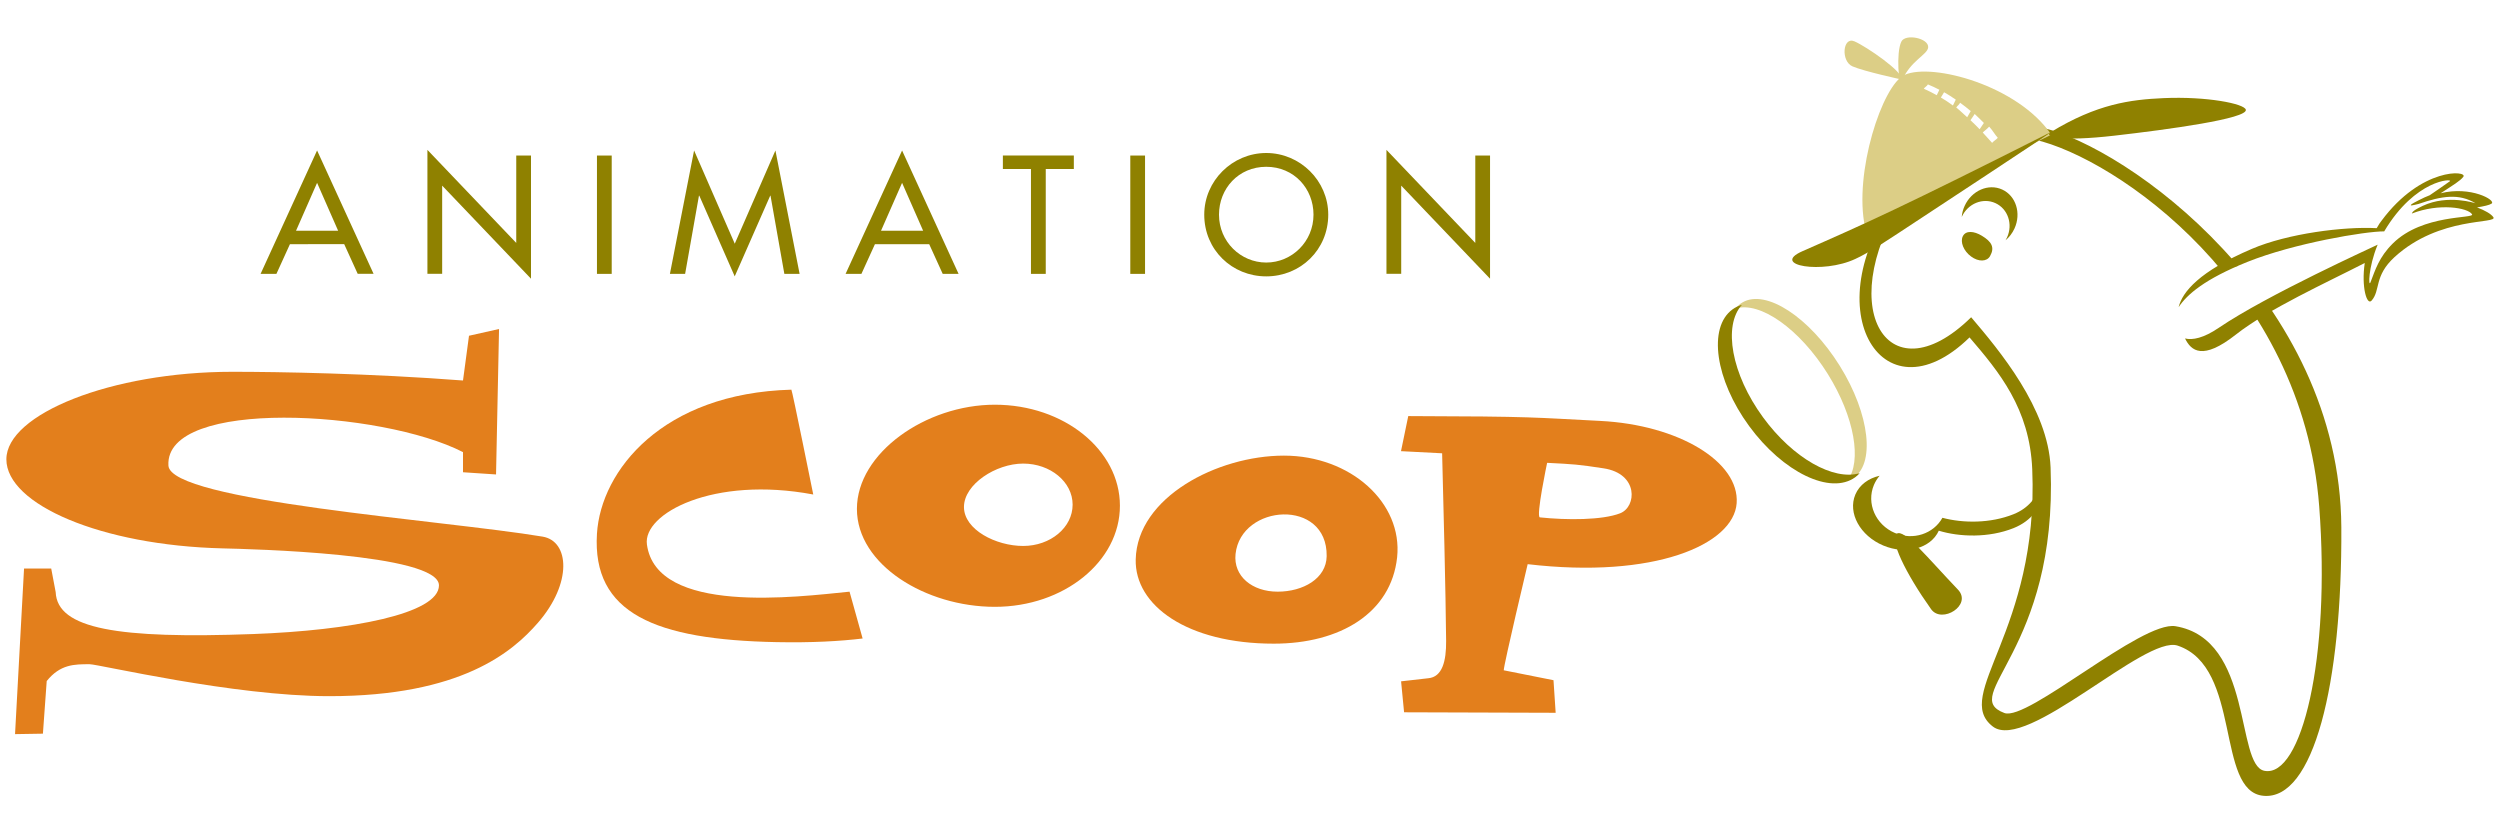 <svg xmlns="http://www.w3.org/2000/svg" xmlns:xlink="http://www.w3.org/1999/xlink" id="Layer_1" x="0px" y="0px" viewBox="0 0 600 200" style="enable-background:new 0 0 600 200;" xml:space="preserve"><style type="text/css">	.st0{fill:#E37F1C;}	.st1{fill:#8F8100;}	.st2{fill:#DCCE86;}	.st3{fill:#FFFFFF;}</style><g>	<g>					<image style="overflow:visible;opacity:0.2;" width="77" height="74" transform="matrix(1 0 0 1 144 94)">		</image>		<g>			<g>				<g>					<path class="st0" d="M203.89,142c-12.59,1.26-46.34,5.63-48.63-11.33c-1.02-7.41,15.94-16.51,39.92-11.99      c0,0-5.08-25.16-5.25-25.16c-30.9,0.84-45.71,19.37-46.66,34.56c-1.19,19.15,14.01,25.46,43.1,26.03      c8.47,0.17,15.24-0.22,20.66-0.87L203.89,142z"></path>				</g>			</g>		</g>	</g>	<g>					<image style="overflow:visible;opacity:0.2;" width="347" height="111" transform="matrix(1 0 0 1 2 79)">		</image>		<g>			<g>				<path class="st0" d="M308.14,109.35c-15.93,0-35.23,9.97-35.57,24.92c-0.26,11.01,12.32,20.21,33.13,20.21     c15.95,0,28.18-7.37,29.61-20.73C336.68,120.67,324.14,109.35,308.14,109.35z M306.63,142c-6.11,0-10.65-3.71-10.1-9.03     c1.27-12.05,22.06-13.47,21.87,0.5C318.33,138.84,312.77,142,306.63,142z"></path>				<path class="st0" d="M130.23,128.79c-23.89-3.98-89.33-8.48-89.81-17.05c-0.92-16.31,51.17-13.27,70.7-3.23v4.83l7.93,0.53     l0.72-34.91l-7.21,1.62l-1.44,10.74c-22.31-1.71-44.34-2.09-55.35-2.09c-29.09,0-54.24,10.18-54.24,21     c0,10.84,22.79,20.67,51.88,21.38c6.16,0.15,51.94,1.2,51.94,8.88c0,6.85-21.26,10.82-44.57,11.68     c-32.47,1.2-47.05-1.22-47.42-10.07l-1.07-5.65H5.77l-2.16,39.74l6.69-0.11l0.91-12.63c3.25-4.04,6.64-4.04,10.28-4.04     c2.19,0,34.44,7.67,57.53,7.67c31.67,0,43.99-10.63,50.06-17.59C137.4,139.95,136.67,129.87,130.23,128.79z"></path>				<path class="st0" d="M238.76,97.13c-16.58,0-33.1,11.61-33.1,25.01c0,13.41,16.53,23.5,33.1,23.5     c16.58,0,30.02-10.88,30.02-24.26C268.78,107.98,255.34,97.13,238.76,97.13z M245.56,131.03c-6.54,0-14.21-3.91-14.21-9.35     c0-5.46,7.67-10.42,14.21-10.42c6.55,0,11.87,4.41,11.87,9.86C257.43,126.59,252.12,131.03,245.56,131.03z"></path>			</g>		</g>	</g>	<g>		<path class="st1" d="M69.58,58.61l-3.24,7.12h-3.8L76.1,36.11l13.56,29.61h-3.81l-3.24-7.12H69.58z M76.1,43.88l-5.05,11.49h10.1   L76.1,43.88z"></path>		<path class="st1" d="M102.58,35.97l21.32,22.33V37.32h3.54v29.57l-21.32-22.34v21.17h-3.54V35.97z"></path>		<path class="st1" d="M146.81,65.73h-3.54v-28.4h3.54V65.73z"></path>		<path class="st1" d="M167.83,46.96h-0.08l-3.32,18.76h-3.65l5.8-29.61l9.76,22.38l9.76-22.38l5.8,29.61h-3.66l-3.32-18.76h-0.07   l-8.52,19.37L167.83,46.96z"></path>		<path class="st1" d="M209.98,58.61l-3.24,7.12h-3.8l13.56-29.61l13.56,29.61h-3.81l-3.24-7.12H209.98z M216.5,43.88l-5.05,11.49   h10.1L216.5,43.88z"></path>		<path class="st1" d="M250.97,65.73h-3.54V40.56h-6.74v-3.24h17.03v3.24h-6.74V65.73z"></path>		<path class="st1" d="M274.81,65.73h-3.54v-28.4h3.54V65.73z"></path>		<path class="st1" d="M318.78,51.52c0,8.44-6.67,14.81-14.88,14.81c-8.21,0-14.88-6.37-14.88-14.81c0-8.13,6.74-14.8,14.88-14.8   C312.03,36.72,318.78,43.39,318.78,51.52z M315.24,51.52c0-6.25-4.67-11.49-11.34-11.49c-6.67,0-11.34,5.24-11.34,11.49   c0,6.48,5.2,11.49,11.34,11.49C310.04,63.01,315.24,58,315.24,51.52z"></path>		<path class="st1" d="M332.75,35.97l21.32,22.33V37.32h3.54v29.57l-21.32-22.34v21.17h-3.54V35.97z"></path>	</g>	<g>					<image style="overflow:visible;opacity:0.2;" width="93" height="85" transform="matrix(1 0 0 1 337 100)">		</image>		<g>			<path class="st0" d="M384.07,101.02c-16.08-0.81-15.28-1.08-46.09-1.16l-1.74,8.42l9.87,0.51c0.28,10.45,0.87,33.88,0.96,45.05    c0.04,4.77-0.89,8.65-4.3,8.94l-6.51,0.74l0.72,7.43l36.38,0.12l-0.52-7.82l-11.94-2.38c0.03-1.47,5.74-25.47,5.74-25.47    c30.36,3.58,49.45-4.68,50.16-14.64C417.49,110.82,402.84,101.97,384.07,101.02z M388.83,123.19    c-4.29,1.67-12.79,1.66-19.26,0.98c-1-0.12,1.74-13.09,1.74-13.09c6.47,0.33,7.39,0.38,13.56,1.32    C393.31,113.69,392.81,121.65,388.83,123.19z"></path>		</g>	</g>	<g>		<path class="st2" d="M438.69,89.79c-6.79-10.9-16.35-17.56-22.15-15.73c0.46-0.6,1.01-1.11,1.67-1.49   c5.61-3.27,16.05,3.54,23.33,15.22c7.27,11.67,8.62,23.8,3.01,27.07c-0.37,0.22-0.77,0.38-1.18,0.51   C446.9,110.77,445.11,100.11,438.69,89.79z"></path>		<path class="st1" d="M490.06,104.62c1.47,8,0.46,15.88-6.81,18.79c-5.59,2.24-12.13,2.17-17.07,0.86   c-2.13,3.85-7.03,5.49-11.39,3.65c-4.65-1.96-6.91-7.11-5.05-11.53c0.35-0.82,0.81-1.56,1.37-2.21c-2.66,0.6-4.84,2.17-5.83,4.52   c-1.86,4.41,1.14,9.88,6.7,12.22c5.47,2.31,11.38,0.71,13.33-3.55c5.02,1.53,12.01,1.75,17.94-0.62   C492.06,123.23,492.35,113.32,490.06,104.62z"></path>		<path class="st1" d="M561.92,126.53c-0.33-54.88-51.53-91.28-71.86-95.9c-9.35-2.12-23.57,2.42-33.51,15.25   c-21.84,27.15-5.2,55.92,16.14,35.1c7.04,8.22,14.45,17.06,15.05,31.68c1.62,38.82-19.27,54.14-9.47,61.7   c8.09,6.24,36.57-22.03,44.37-19.41c15.48,5.19,9.05,34.94,20.57,36.04C555.22,192.15,562.15,164.3,561.92,126.53z M543.44,184.99   c-6.93-1.39-2.63-31.59-21.32-34.7c-8.14-1.35-35.52,22.91-41.07,20.83c-11.15-4.18,12.82-14.91,11.09-58.93   c-0.56-14.12-12.31-28.11-19.06-36.05c-20.49,20.11-33.97-3.47-14.43-31.19c9.54-12.38,20.7-13.5,29.68-11.45   c19.53,4.46,64.26,35.19,68.28,88.04C559.38,157.95,552.38,186.77,543.44,184.99z"></path>		<path class="st3" d="M544.59,70.26c0,3.57-3,6.47-6.7,6.47c-3.7,0-6.7-2.9-6.7-6.47c0-3.57,3-6.47,6.7-6.47   C541.59,63.79,544.59,66.69,544.59,70.26z"></path>		<path class="st1" d="M423.14,100.17c-7.6-10.38-9.66-21.99-5.07-27.02c-0.82,0.25-1.59,0.6-2.28,1.11   c-5.93,4.34-4.14,16.87,4,27.99c8.14,11.12,19.54,16.62,25.47,12.28c0.39-0.29,0.75-0.61,1.07-0.97   C440.07,115.42,430.33,110,423.14,100.17z"></path>		<path class="st1" d="M469.9,141.5c3.53,3.7-3.86,8.32-6.44,4.7c-6.24-8.77-10.04-16.79-8.26-18.09   C456.97,126.81,462.47,133.72,469.9,141.5z"></path>		<path class="st1" d="M598.4,52.12c-0.52-0.77-1.96-1.6-3.91-2.34c1.64-0.27,2.94-0.55,3.47-0.9c1.25-0.81-5.06-4.33-12.22-2.49   c3.07-2,4.73-2.99,5.46-3.96c1.13-1.52-10.04-2.38-19.62,10.53c-0.44,0.59-0.51,0.66-1.17,1.8c-7.86-0.43-21.35,1.28-29.97,4.97   c-12.6,5.39-16.66,10.3-17.57,13.99c2-3.03,6.25-6.75,16.53-10.87c11.18-4.48,28.25-7.34,32.81-7.32   c7.49-12.58,16.58-12.7,15.76-12.03c-0.55,0.44-4.84,3.36-4.84,3.36c-1.46,0.53-4.07,1.93-4.27,2.09c-0.78,0.61,0.22,0.32,1.58,0   c5.61-1.94,9.72-2.57,13.68-0.17c0.13,0.08-6.52-2.27-12.69,0.64c-2.92,1.38-2.37,1.68-2.61,1.84c6.64-2.59,13.49-1.4,14.47,0.16   c0.69,1.11-11.82-0.11-19.01,7.01c-3.31,3.27-4.2,6.33-5.36,9.32c-0.52,1.34-0.57-3.5,1.72-9.03   c-0.77,0.41-26.57,12.08-38.16,19.97c-3.61,2.45-6.27,2.99-8.07,2.54c1.46,2.99,4.23,5.35,12.2-0.93   c7.79-6.13,21.72-12.45,30.93-17.18c-0.85,5.76,0.51,10.32,1.65,9.02c2.18-2.48,0.53-5.88,5.5-10.44   C585.52,51.8,599.57,53.83,598.4,52.12z"></path>		<g>			<g>				<path class="st2" d="M492.32,32.33c0,0-13.94,6.83-22.99,12.02c-9.06,5.18-21.72,10.17-21.72,10.17     c-2.77-12.94,4.16-34.2,9.52-36.56C463.81,15.01,484.35,20.55,492.32,32.33z"></path>				<path class="st2" d="M456.33,19.07c0,0-8.9-1.92-11.73-3.14c-2.83-1.22-2.37-7.23,0.46-6.01     C447.89,11.14,457.05,17.39,456.33,19.07z"></path>				<path class="st2" d="M456.43,19.46c-0.7,1.68-1.43-6.77-0.11-9.47c0.97-1.99,6.61-0.83,6.44,1.37     C462.63,13.15,458.47,14.54,456.43,19.46z"></path>				<path class="st1" d="M519.24,23.55c10.4-0.46,19.43,1.34,19.76,2.78c0.49,2.14-18.61,4.75-31.54,6.23     c-12.93,1.49-17.09,0.26-15.29-0.84C503.29,24.94,511.28,23.91,519.24,23.55z"></path>				<path class="st1" d="M492.17,31.72c1.48-0.75-29.4,19.5-36.48,24.18c-7.07,4.69-8.9,5.53-10.4,6.24     c-7.86,3.7-20.48,1.57-12.71-1.85C447.84,53.59,456.62,49.67,492.17,31.72z"></path>			</g>			<g>				<path class="st3" d="M464.82,22.85c0.18-0.41,0.39-0.85,0.63-1.31c-0.89-0.47-1.81-0.89-2.75-1.28     c-0.26,0.44-0.75,0.67-0.99,1.03C462.69,21.71,463.89,22.34,464.82,22.85z"></path>				<path class="st3" d="M469.39,23.91c-0.91-0.63-1.85-1.22-2.81-1.77c-0.27,0.46-0.53,0.88-0.77,1.26     c0.99,0.59,1.96,1.23,2.89,1.92C468.89,24.88,469.13,24.41,469.39,23.91z"></path>				<path class="st3" d="M478.11,34.29c0.35-0.44,0.9-0.7,1.36-1.21c-0.74-0.82-1.3-1.89-2.08-2.69c-0.42,0.53-1.16,1.02-1.53,1.42     C476.63,32.63,477.38,33.46,478.11,34.29z"></path>				<path class="st3" d="M472.98,26.66c-0.83-0.7-1.67-1.36-2.55-2c-0.4,0.69-0.57,0.59-0.93,1.15c0.86,0.67,1.8,1.6,2.62,2.33     C472.36,27.69,472.65,27.19,472.98,26.66z"></path>				<path class="st3" d="M476.13,29.51c-0.71-0.69-1.46-1.49-2.21-2.15c-0.37,0.52-0.69,1.1-1.01,1.49c0.76,0.71,1.49,1.43,2.2,2.17     C475.4,30.57,475.74,30.05,476.13,29.51z"></path>			</g>		</g>		<g>			<g>				<path class="st1" d="M477.61,61.47c-0.76,1.35-2.75,1.42-4.55,0.09c-1.8-1.32-2.68-3.51-1.97-4.89     c0.71-1.38,2.64-1.25,4.55-0.09C478.01,58,478.79,59.39,477.61,61.47z"></path>			</g>			<path class="st1" d="M470.84,52.02c1.46-3.18,5.06-4.64,8.06-3.27c3,1.37,4.25,5.06,2.79,8.24c-0.11,0.24-0.23,0.46-0.36,0.68    c0.88-0.73,1.62-1.68,2.14-2.81c1.68-3.67,0.36-7.86-2.94-9.37c-3.3-1.51-7.33,0.24-9.01,3.91c-0.41,0.89-0.64,1.81-0.71,2.72    C470.82,52.07,470.83,52.05,470.84,52.02z"></path>		</g>	</g></g></svg>